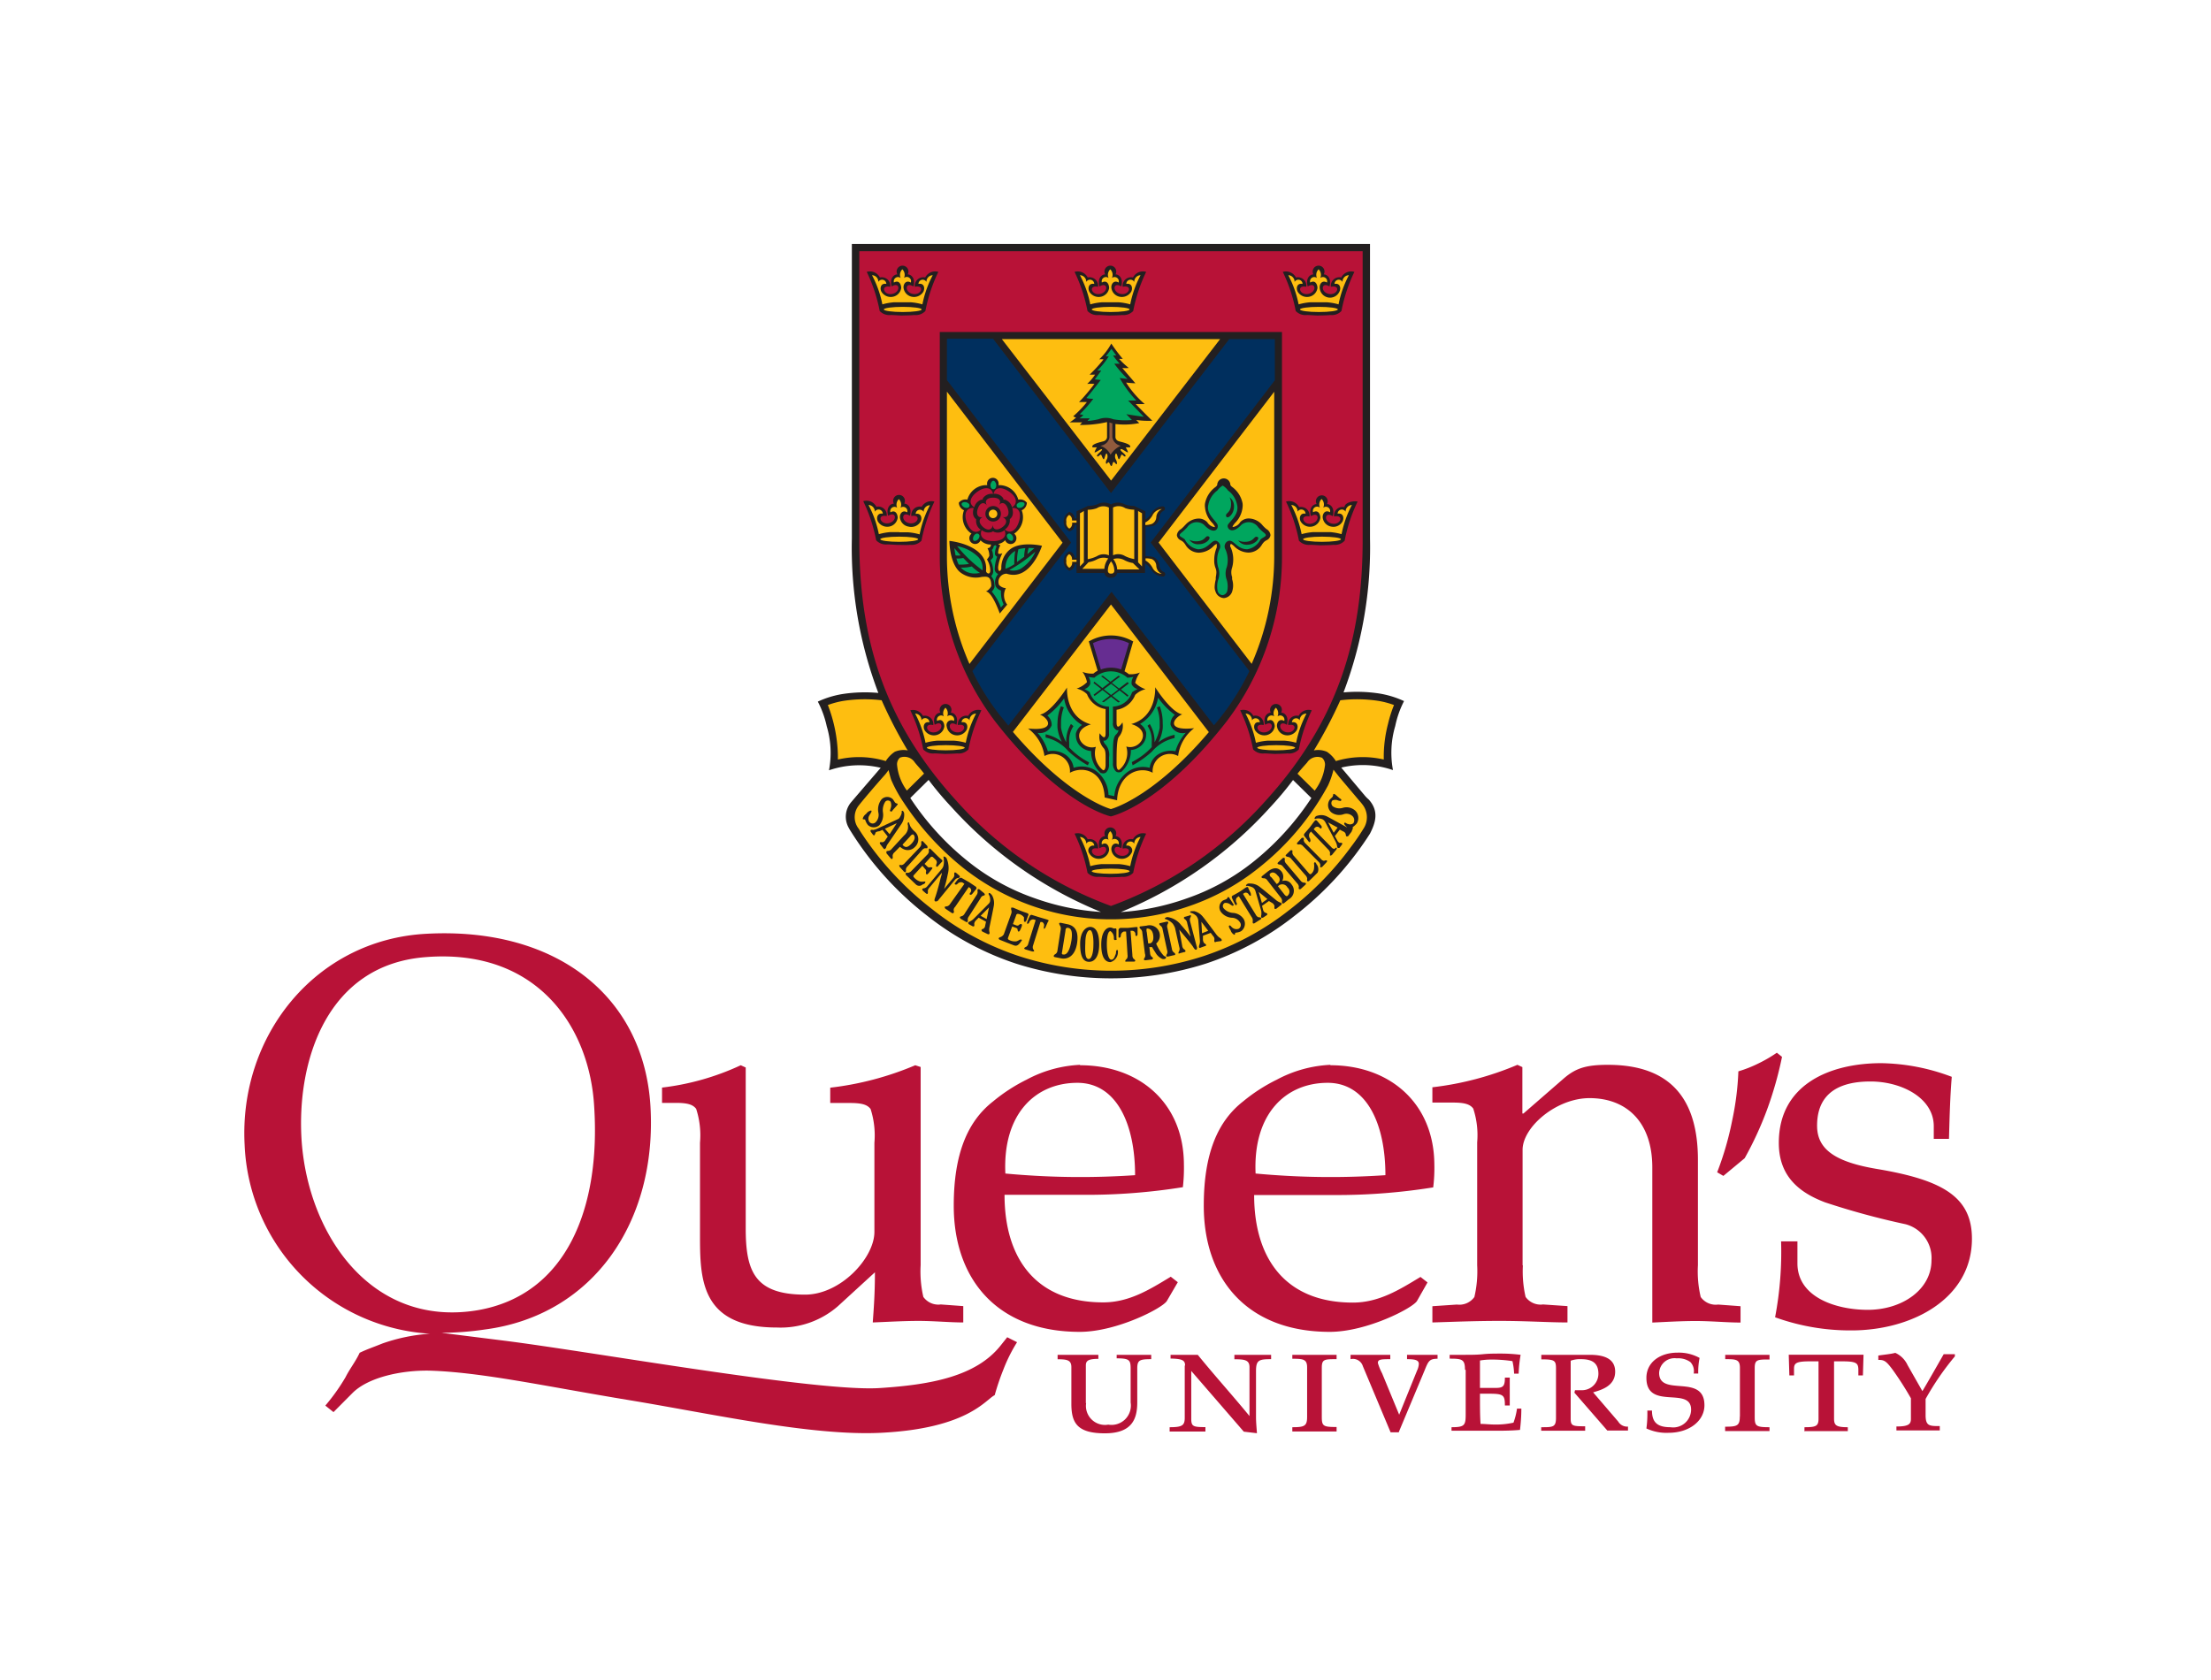 <svg xmlns="http://www.w3.org/2000/svg" viewBox="0 0 213.74 162.43">
  <defs>
    <style>
      .a,.d{fill:#231f20}.b{fill:#b81237}.c{fill:#002f5e}.d,.e,.g{fill-rule:evenodd}.e,.f{fill:#febe10}.g{fill:#915b3d}.h{fill:#00a65e}.i{fill:#662d91}.j{fill:none}
    </style>
  </defs>
  <title>
    qu-logo
  </title>
  <path class="a" d="M135.73 67.79a9.17 9.17 0 0 0-2.37-.73 14.42 14.42 0 0 0-3.48-.11 39.52 39.52 0 0 0 2.56-14.87V23.59H82.35v28.49A39.56 39.56 0 0 0 84.91 67a14.46 14.46 0 0 0-3.48.11 9.17 9.17 0 0 0-2.37.73 9.4 9.4 0 0 1 .86 2.38 9 9 0 0 1 .22 4.26 9 9 0 0 1 5-.24s-2.14 2.48-2.87 3.34a2.17 2.17 0 0 0-.2 2.5c.07.14.16.27.24.4a31.31 31.31 0 0 0 7.33 8.07 27.85 27.85 0 0 0 8.63 4.64 30.29 30.29 0 0 0 18.25 0 27.87 27.87 0 0 0 8.63-4.64 31.15 31.15 0 0 0 7-7.5l.28-.43c.56-1.09.89-2.18-.1-3.3A3.75 3.75 0 0 1 132 77l-2.34-2.78a9 9 0 0 1 5 .24 9.1 9.1 0 0 1 .22-4.26 9.4 9.4 0 0 1 .85-2.41zM93.57 83.28A26.35 26.35 0 0 1 88 77.16l1.77-1.75q1 1.34 2.25 2.67a39.57 39.57 0 0 0 14.41 10.1 23.42 23.42 0 0 1-6.38-1.32 21.52 21.52 0 0 1-6.48-3.58zm27.65 0a21.48 21.48 0 0 1-6.5 3.59 23.54 23.54 0 0 1-6.37 1.32 39.59 39.59 0 0 0 14.41-10.1q1.24-1.33 2.24-2.67l1.77 1.74a26.43 26.43 0 0 1-5.55 6.12z"/>
  <path class="b" d="M107.4 87.6a37.14 37.14 0 0 1-14.92-10.14c-7.08-7.76-9.41-15.79-9.41-25.27v-27.9h48.66v27.9c0 9.47-2.33 17.5-9.41 25.27A37.15 37.15 0 0 1 107.4 87.6z"/>
  <path class="a" d="M90.85 32.1v21.54a26.33 26.33 0 0 0 5.34 16.1c6.39 8.22 11.2 9.2 11.2 9.2s4.81-1 11.2-9.2a26.33 26.33 0 0 0 5.34-16.1V32.1H90.85z"/>
  <path class="c" d="M123.24 36.77l-12 15.69 9.54 12.43a23.32 23.32 0 0 1-2.61 4.24c-.28.36-.55.7-.82 1l-9.9-12.91-9.97 12.94c-.27-.33-.54-.67-.82-1A23.25 23.25 0 0 1 94 64.89l9.55-12.43-12.01-15.71v-4H96l11.4 14.93 11.43-14.89h4.41v4z"/>
  <path class="b" d="M57.44 107c.63 9.76-2.64 18.21-11.28 19.69-10.17 1.69-16.34-7.18-17-16.36-.52-7.71 2.42-17.1 12.07-17.79C51.91 91.72 57 99.27 57.44 107zm-33.79 3.74a19.09 19.09 0 0 0 17.92 18.22 17.26 17.26 0 0 0-4.59.94c-1.05.42-1.42.53-2.21.9-.42.9-.95 1.53-1.37 2.37a19.22 19.22 0 0 1-1.95 2.74l.79.63 1.84-1.85c1.53-1.53 4.75-2.21 7.44-2.16 5.06.15 11.28 1.53 19.29 2.85s17.66 3.49 24.35 3.16c8.43-.42 10.12-3.22 11-3.64a23.74 23.74 0 0 1 .84-2.48 15.19 15.19 0 0 1 1.32-2.64l-.95-.48-.63.79c-2.37 3-6.75 3.8-11.65 4.12-6 .42-28-3.54-36.53-4.6l-5.9-.74a29 29 0 0 0 4.22-.32c10.49-1.37 16.66-10.45 16-21.59-.64-10.65-9.13-17.36-21.68-16.67-10.75.58-18.13 9.92-17.55 20.43z"/>
  <path class="b" d="M89 122.33a10.87 10.87 0 0 0 .26 3.07 1.78 1.78 0 0 0 1.69.73l2.17.16v1.58c-1.32 0-2.85-.15-4.32-.15s-3.06.1-4.43.15c.11-1.48.21-2.9.21-4.85L81 126.3a8.43 8.43 0 0 1-5.9 2.06c-7.43 0-7.43-4.75-7.43-9v-8.87a8.26 8.26 0 0 0-.37-3.27c-.31-.42-.84-.58-1.95-.58H64v-1.48a24.87 24.87 0 0 0 7.61-2.16l.48.22v15.57c0 4.17.9 6.39 5.74 6.39 3.43 0 6.7-3.54 6.7-6.07v-8.61a8.34 8.34 0 0 0-.37-3.27c-.32-.42-.84-.58-2-.58h-1.9v-1.48a29.78 29.78 0 0 0 8.22-2.17l.52.17v19.16zM104.15 104.7c3.8 0 5.58 4 5.58 8.93a77.76 77.76 0 0 1-12.54-.16c-.27-5.76 2.9-8.77 6.96-8.77zm.26-1.74a12.06 12.06 0 0 0-5.16 1.43A16.5 16.5 0 0 0 96 106.5c-2.43 1.9-3.8 5-3.8 10.08 0 7.13 4.22 12.2 12.18 12.2 3.59 0 8.06-2.32 8.43-3l1.05-1.8-.68-.53c-2 1.21-4 2.48-6.53 2.48-6.49 0-9.54-4.22-9.54-10.4h7.7a58.64 58.64 0 0 0 9.54-.74 16.58 16.58 0 0 0 .1-2.22c-.03-5.91-4.29-9.57-10.04-9.57zM128.35 104.7c3.79 0 5.58 4 5.58 8.93a77.88 77.88 0 0 1-12.55-.16c-.26-5.76 2.9-8.77 6.97-8.77zm.26-1.74a12.11 12.11 0 0 0-5.17 1.43 16.55 16.55 0 0 0-3.27 2.11c-2.43 1.9-3.8 5-3.8 10.08 0 7.13 4.22 12.2 12.18 12.2 3.59 0 8.07-2.32 8.44-3L138 124l-.68-.53c-2 1.21-4 2.48-6.54 2.48-6.48 0-9.54-4.22-9.54-10.4H129a58.62 58.62 0 0 0 9.55-.74 15.22 15.22 0 0 0 .11-2.22c-.04-5.93-4.31-9.59-10.05-9.59z"/>
  <path class="b" d="M147.22 122.33a11 11 0 0 0 .26 3.07 1.78 1.78 0 0 0 1.69.73l2.36.16v1.58c-1.84 0-3.95-.15-6.53-.15s-4.7.1-6.53.15v-1.57l2.37-.16a1.79 1.79 0 0 0 1.69-.73 10.93 10.93 0 0 0 .27-3.07v-11.88a8.2 8.2 0 0 0-.38-3.27c-.31-.42-.84-.58-1.95-.58h-2v-1.48a29.71 29.71 0 0 0 8.22-2.17l.48.22v4.49h.1l3.9-3.39c1.16-1 2.16-1.32 4.27-1.32 6.17 0 8.7 3.43 8.7 9.19v10.19a10.68 10.68 0 0 0 .27 3.07 1.78 1.78 0 0 0 1.69.73l2.16.16v1.58c-1.32 0-2.85-.15-4.32-.15s-3 .1-4.21.15v-15c0-4.38-2.48-6.7-6.07-6.7-3.21 0-6.47 2.8-6.47 5v11.19zM170.81 107.33a33.44 33.44 0 0 1-2.15 4.66l-2.06 1.71-.6-.35a29.65 29.65 0 0 0 1.45-5 27.46 27.46 0 0 0 .6-4.76 12 12 0 0 0 1.91-.75 13.6 13.6 0 0 0 1.81-1.05l.5.4a35.57 35.57 0 0 1-1.46 5.14zM173.76 120v2.16c0 3.28 3.74 4.49 6.8 4.49 3.32 0 6.16-1.95 6.16-4.8a3.37 3.37 0 0 0-2.52-3.48 73.69 73.69 0 0 1-7.76-2.11c-2.52-.95-4.48-2.53-4.48-5.75 0-5.7 5-7.71 9.91-7.71a20 20 0 0 1 6.81 1.32c-.16 1.9-.21 3.85-.27 6h-1.47v-1.22c0-2.74-3.11-4.33-6.12-4.33-4.48 0-5.16 2.48-5.16 4.28 0 2.27 1.73 3.49 5.74 4.17 6.28 1.05 9.23 2.64 9.23 6.75 0 5.81-5.8 8.87-11.65 8.87a21.38 21.38 0 0 1-7.38-1.27 33.78 33.78 0 0 0 .58-7.34h1.59zM105 135.65a1.84 1.84 0 0 0 2.14 2.1 1.87 1.87 0 0 0 2.16-2.14v-3.27c0-.83-.11-1-1.35-1V131h3.34v.42c-1.14 0-1.35.1-1.35.91v3.26c0 1.56-.46 3-3.13 3s-3.24-1-3.24-2.86v-3.54c0-.68-.41-.76-1.33-.76V131h3.94v.39c-1 0-1.21.2-1.21.64v3.66zM114.56 132c0-.49-.33-.62-1.4-.64V131h2.63c1.62 2 3.38 3.94 5 5.92v-4.72c0-.7-.46-.77-1.46-.77V131h3.55v.42c-1.2 0-1.46.1-1.46 1.17v4.39c0 .6.06 1.11.09 1.6l-1.27-.15-5.08-5.87v4.6c0 .76.16.83 1.37.83v.43h-3.46V138c1.22 0 1.46-.17 1.46-.92v-5zM126.36 132.22c0-.8-.38-.84-1.43-.84V131H129.21v.42c-1.18 0-1.43 0-1.43.84v4.72c0 .91.12 1 1.43 1v.43H124.93V138c1.17 0 1.43-.11 1.43-1v-4.72zM135.23 138.45l2.49-5.95c.36-.89.46-1.12 1.25-1.12V131h-2.95v.42c.77 0 1.14.09 1.14.46a1.7 1.7 0 0 1-.17.64l-1.73 4.27-1.65-4a5.32 5.32 0 0 1-.41-1c0-.35.29-.37 1.2-.37V131h-3.84v.42a1 1 0 0 1 1.19.68l2.68 6.39h.8zM141.62 132.43c0-1-.29-1.06-1.48-1.06V131h1.49c.55 0 1.16 0 1.73-.06s1.16-.06 1.73-.06a14.84 14.84 0 0 1 1.91.12 13.46 13.46 0 0 0-.19 1.82h-.44a6.32 6.32 0 0 0-.16-1.21 13 13 0 0 0-2.14-.15 6.26 6.26 0 0 0-1 .09v2.65h1.52c.73 0 .89-.17.89-1h.47v2.7h-.47c0-1-.13-1.14-1.51-1.14h-.9c0 1.21 0 2.21.06 2.92.43 0 .86.06 1.4.06a7.65 7.65 0 0 0 1.78-.18 6.49 6.49 0 0 0 .34-1.36h.42c0 .77-.06 1.47-.13 2.06-.63.06-1.41.08-2.16.08h-4.46V138c1.27 0 1.37-.18 1.37-1.26v-4.27zM149 138c1.14 0 1.42 0 1.42-.92v-4.75c0-.79-.13-.89-1.42-.89V131h4.68c1.41 0 2.46.38 2.46 1.63 0 1.41-1.37 1.77-2.13 2l2.43 2.83a1 1 0 0 0 .94.48v.38h-2l-3.18-3.66.06-.24h.58a1.59 1.59 0 0 0 1.68-1.58c0-1-.54-1.42-1.68-1.42a2.61 2.61 0 0 0-1 .15v5.6c0 .71.19.74 1.4.74v.43h-4.25V138zM163.73 132.82a1.27 1.27 0 0 0-.32-1.12 2 2 0 0 0-1.32-.36 1.49 1.49 0 0 0-1.7 1.41c0 2.38 4.38 0 4.38 3.13 0 1.48-1.43 2.66-3.47 2.66a4.57 4.57 0 0 1-2.14-.42 10.5 10.5 0 0 0 .09-1.73h.45c0 1.14.52 1.61 1.78 1.61a1.73 1.73 0 0 0 2-1.7c0-2.31-4.32.12-4.32-3.07 0-1.53 1.34-2.44 3-2.44a4.14 4.14 0 0 1 2.14.51 6.79 6.79 0 0 0-.13 1.51h-.44zM168.19 136.95c0 .91-.25 1-1.42 1v.42h4.29V138c-1.3 0-1.43-.11-1.43-1v-4.72c0-.82.26-.83 1.43-.83V131H166.78v.42c1 0 1.42 0 1.42.83v4.72zM174.47 138.38h4.16V138c-1.11 0-1.33-.17-1.33-.83v-5.54h.79c1.38 0 1.53.18 1.56.75v.61h.44l.06-2h-7.23l.06 2h.45v-.61c0-.57.18-.75 1.55-.75h.82v5.54c0 .73-.25.83-1.36.83v.43zM183.33 138.31H187.52v-.42c-1 0-1.37 0-1.37-1.06v-1.56a26.38 26.38 0 0 1 2.83-4.12v-.21h-1.08c-.57 1-1.71 3-2.06 3.57l-1.43-2.51a2.41 2.41 0 0 0-1.19-1.19c-.44.12-1.14.18-1.64.26v.42c.57 0 .75.09 1.42 1a31.08 31.08 0 0 1 1.73 2.71v2c0 .5-.22.73-1.4.73v.42z"/>
  <path class="d" d="M112.48 55.3a.71.71 0 0 1-.4-.62 1 1 0 0 0-.56-.81 2.75 2.75 0 0 0-.78-.09v-2.86a2.77 2.77 0 0 0 .79-.09 1 1 0 0 0 .56-.82.72.72 0 0 1 .4-.63.22.22 0 0 0-.11-.42 1.32 1.32 0 0 0-1.11.75l-.06.09a1.94 1.94 0 0 1-.48.43v-.79l-1.1-.52a2.66 2.66 0 0 1-.88-.15 1.41 1.41 0 0 0-1.35 0 1.41 1.41 0 0 0-1.35 0 2.65 2.65 0 0 1-.88.15l-1.1.52v.69h-.18a.67.67 0 0 0-.52-.63 1.08 1.08 0 0 0 0 1.88.67.67 0 0 0 .52-.63h.18v3.19h-.18a.67.67 0 0 0-.52-.63 1.08 1.08 0 0 0 0 1.88.67.67 0 0 0 .52-.63h.18v.84h2.69a.56.56 0 0 0 .63.46.56.56 0 0 0 .61-.46h2.69v-.93a1.93 1.93 0 0 1 .47.42l.1.11a1.31 1.31 0 0 0 1.1.74.228.228 0 0 0 .12-.44z"/>
  <path class="a" d="M88.38 30.46a1.29 1.29 0 0 0 1.08-.39 15.18 15.18 0 0 1 1.25-3.78 1.08 1.08 0 0 0-1.27.54.82.82 0 0 0-1 .9c1-.21.65.85-.19.69s-.76-1.22.05-.72c.23-.81-.23-1.17-.55-1.17a.57.57 0 1 0-1 0c-.32 0-.78.36-.55 1.17.82-.5.89.55.05.72s-1.16-.9-.19-.69a.82.82 0 0 0-1-.9 1.08 1.08 0 0 0-1.27-.54 15.13 15.13 0 0 1 1.25 3.78 1.29 1.29 0 0 0 1.08.39c.33 0 1 .06 1.1.05s.83-.01 1.16-.05zM92.54 72.85a1.29 1.29 0 0 0 1.08-.39 15.17 15.17 0 0 1 1.25-3.78 1.08 1.08 0 0 0-1.27.54.82.82 0 0 0-1 .89c1-.21.65.85-.19.69s-.76-1.22.05-.72c.23-.81-.23-1.18-.55-1.17a.57.57 0 1 0-1 0c-.32 0-.78.36-.55 1.17.82-.51.89.55.05.72s-1.16-.91-.19-.69a.82.82 0 0 0-1-.89 1.08 1.08 0 0 0-1.22-.54 15.13 15.13 0 0 1 1.25 3.78 1.29 1.29 0 0 0 1.08.39c.33 0 1 .06 1.1.05s.78-.02 1.11-.05zM108.47 84.78a1.29 1.29 0 0 0 1.08-.39 15.22 15.22 0 0 1 1.25-3.78 1.08 1.08 0 0 0-1.27.54.82.82 0 0 0-1 .9c1-.21.65.85-.19.69s-.76-1.22.05-.72c.23-.81-.23-1.17-.55-1.17a.57.57 0 1 0-1 0c-.32 0-.78.36-.55 1.17.82-.5.89.55.05.72s-1.16-.9-.19-.69a.82.82 0 0 0-1-.9 1.08 1.08 0 0 0-1.27-.54 15.2 15.2 0 0 1 1.25 3.78 1.29 1.29 0 0 0 1.08.39c.32 0 1 .06 1.1.05s.84-.01 1.16-.05zM124.48 72.85a1.29 1.29 0 0 0 1.08-.39 15.27 15.27 0 0 1 1.25-3.78 1.08 1.08 0 0 0-1.27.54.81.81 0 0 0-1 .89c1-.21.64.85-.19.69s-.76-1.22.05-.72c.23-.81-.22-1.18-.55-1.17a.57.57 0 1 0-1 0c-.32 0-.78.36-.55 1.17.82-.51.89.55.05.72s-1.16-.91-.19-.69a.81.81 0 0 0-1-.89 1.08 1.08 0 0 0-1.27-.54 15.27 15.27 0 0 1 1.25 3.78 1.29 1.29 0 0 0 1.08.39c.32 0 1 .06 1.1.05s.83-.02 1.16-.05zM88 52.68a1.29 1.29 0 0 0 1.08-.4 15.23 15.23 0 0 1 1.25-3.78 1.08 1.08 0 0 0-1.23.5.82.82 0 0 0-1 .9c1-.21.65.85-.19.69s-.76-1.22.05-.72c.23-.81-.23-1.18-.55-1.17a.57.57 0 1 0-1 0c-.32 0-.78.36-.55 1.17.82-.5.89.55.05.72s-1.16-.9-.19-.69a.82.82 0 0 0-1-.9 1.08 1.08 0 0 0-1.27-.54 15.21 15.21 0 0 1 1.25 3.78 1.29 1.29 0 0 0 1.08.4c.32 0 1 .06 1.1.05s.83.03 1.12-.01zM128.91 52.68a1.29 1.29 0 0 0 1.08-.4 15.2 15.2 0 0 1 1.25-3.78c-.39-.1-1.25.08-1.27.54a.82.82 0 0 0-1 .9c1-.21.65.85-.19.69s-.76-1.22.05-.72c.24-.81-.23-1.18-.55-1.17a.57.57 0 1 0-1 0c-.32 0-.78.36-.55 1.17.82-.5.89.55.05.72s-1.16-.9-.19-.69a.82.82 0 0 0-1-.9 1.08 1.08 0 0 0-1.27-.54 15.18 15.18 0 0 1 1.25 3.78 1.29 1.29 0 0 0 1.08.4c.33 0 1 .06 1.1.05s.83-.01 1.16-.05zM128.6 30.46a1.29 1.29 0 0 0 1.08-.39 15.18 15.18 0 0 1 1.25-3.78 1.08 1.08 0 0 0-1.27.54.82.82 0 0 0-1 .9c1-.21.65.85-.19.69s-.76-1.22.05-.72c.23-.81-.23-1.17-.55-1.17a.57.57 0 1 0-1 0c-.32 0-.78.36-.55 1.17.82-.5.89.55.05.72s-1.16-.9-.19-.69a.82.82 0 0 0-1-.9 1.09 1.09 0 0 0-1.27-.54 15.08 15.08 0 0 1 1.25 3.78 1.29 1.29 0 0 0 1.08.39c.32 0 1 .06 1.1.05s.84-.01 1.16-.05zM108.47 30.46a1.29 1.29 0 0 0 1.08-.39 15.23 15.23 0 0 1 1.25-3.78 1.08 1.08 0 0 0-1.27.54.82.82 0 0 0-1 .9c1-.21.65.85-.19.69s-.76-1.22.05-.72c.23-.81-.23-1.17-.55-1.17a.57.57 0 1 0-1 0c-.32 0-.78.36-.55 1.17.82-.5.89.55.05.72s-1.16-.9-.19-.69a.82.82 0 0 0-1-.9 1.08 1.08 0 0 0-1.27-.54 15.21 15.21 0 0 1 1.25 3.78 1.29 1.29 0 0 0 1.08.39c.32 0 1 .06 1.1.05s.84-.01 1.16-.05z"/>
  <path class="e" d="M104.07 50.33h-.44a.53.53 0 0 0-.27-.54.61.61 0 0 0-.27.66.62.62 0 0 0 .28.66.54.54 0 0 0 .27-.57h.43v-.21zM104.07 54.12h-.44a.53.53 0 0 0-.27-.54.61.61 0 0 0-.27.66.62.62 0 0 0 .28.66.54.54 0 0 0 .27-.57h.43v-.2z"/>
  <path class="f" d="M111.35 50.66a.76.76 0 0 0 .43-.66.92.92 0 0 1 .54-.78 1.09 1.09 0 0 0-.93.65l-.06.09a1.69 1.69 0 0 1-.61.56v.25a2.07 2.07 0 0 0 .63-.11zM111.33 54.76l.06.09a1.08 1.08 0 0 0 .92.64.91.91 0 0 1-.53-.78.75.75 0 0 0-.42-.65 2.05 2.05 0 0 0-.62-.07v.21a1.68 1.68 0 0 1 .59.56z"/>
  <path class="e" d="M107.6 49.07a1.17 1.17 0 0 1 1.17.06 2.57 2.57 0 0 0 .88.15v4.78a3.38 3.38 0 0 1-.89-.29 1.24 1.24 0 0 0-1.16-.08v-4.62zM105.15 49.29a2.57 2.57 0 0 0 .88-.15 1.18 1.18 0 0 1 1.17-.06v4.62a1.24 1.24 0 0 0-1.16.08 3.4 3.4 0 0 1-.89.29v-4.78zM110.02 49.41l.38.22v5.14l-.38-.4v-4.96zM110.16 55.06H108a1.83 1.83 0 0 0-.38-1 1.37 1.37 0 0 1 1.11.12 2.69 2.69 0 0 0 .79.26zM107.14 54a1.83 1.83 0 0 0-.38 1h-2.13l.6-.64a2.67 2.67 0 0 0 .79-.26 1.37 1.37 0 0 1 1.12-.1zM104.4 49.63l.38-.22v4.96l-.38.4v-5.14zM107.4 55.46a.26.26 0 0 1-.3-.25.69.69 0 0 1 0-.11 1.46 1.46 0 0 1 .31-.82 1.47 1.47 0 0 1 .31.82.87.87 0 0 1 0 .11.26.26 0 0 1-.3.25"/>
  <path class="f" d="M115 87.6a22.21 22.21 0 0 0 6.73-3.72 25.78 25.78 0 0 0 6.65-7.93 7.83 7.83 0 0 0 .53-1.53l.56.71 1.9 2.25s.17.18.35.42a2 2 0 0 1 .08 2.34 20.55 20.55 0 0 1-1.17 1.71 30.14 30.14 0 0 1-5.93 6.09 27.15 27.15 0 0 1-8.39 4.52 28.89 28.89 0 0 1-17.77 0 27.16 27.16 0 0 1-8.39-4.52 30.31 30.31 0 0 1-7-7.58c-.07-.1-.06-.12-.13-.22a1.81 1.81 0 0 1 0-2.26c.59-.75 2-2.38 2.56-3 .14-.17.32-.42.32-.42s.18.77.28 1a13.12 13.12 0 0 0 1.17 2.12 27.09 27.09 0 0 0 5.72 6.3A23 23 0 0 0 115 87.6z"/>
  <path class="f" d="M126.36 73.73a1.19 1.19 0 0 1 1.44-.46.87.87 0 0 1 .29.7 4.93 4.93 0 0 1-1 2.48l-1.66-1.64c.42-.52.57-.67.93-1.08zM129.57 67.71a13.61 13.61 0 0 1 3.68.06 8.2 8.2 0 0 1 1.51.4 12.28 12.28 0 0 0-.58 1.83 12.61 12.61 0 0 0-.41 3v.44a8.94 8.94 0 0 0-4.63.15 2.94 2.94 0 0 0-.87-.9 2.16 2.16 0 0 0-1.26-.13l.12-.19a44.62 44.62 0 0 0 2.44-4.66zM88.44 73.73a1.19 1.19 0 0 0-1.44-.47.85.85 0 0 0-.28.7 4.93 4.93 0 0 0 .95 2.48l1.66-1.64c-.38-.51-.56-.66-.89-1.07zM85.23 67.71a13.62 13.62 0 0 0-3.69.06 8.16 8.16 0 0 0-1.51.4A14.34 14.34 0 0 1 81 73v.44a8.94 8.94 0 0 1 4.63.15 3 3 0 0 1 .87-.9 2.16 2.16 0 0 1 1.26-.13l-.13-.19a44.6 44.6 0 0 1-2.4-4.66zM117.95 32.79h-21.1l10.56 13.68 10.54-13.68zM91.54 37.87v15.84a26 26 0 0 0 2.18 10.49l9-11.73zM97.92 70.77c5.46 6.4 9.47 7.46 9.47 7.46s4-1 9.47-7.44l-9.46-12.34zM112 52.46l9 11.73a26 26 0 0 0 2.18-10.49V37.88z"/>
  <ellipse class="f" cx="87.27" cy="29.92" rx="1.83" ry=".25"/>
  <path class="e" d="M87.27 29.23h-.86a5.6 5.6 0 0 0-1.11.2 10.26 10.26 0 0 0-1-2.82.63.63 0 0 1 .61.65.41.41 0 0 1 .77.19c-.54-.1-.64.42-.48.74a1.05 1.05 0 0 0 1.08.51 1 1 0 0 0 .84-.85c0-.36-.22-.81-.7-.53a.41.41 0 0 1 .65-.44.74.74 0 0 1 .16-.84.74.74 0 0 1 .16.84.41.41 0 0 1 .66.44c-.48-.28-.75.18-.7.53a1 1 0 0 0 .84.85 1.05 1.05 0 0 0 1.08-.51c.16-.32.07-.84-.48-.74a.41.41 0 0 1 .77-.19.63.63 0 0 1 .61-.65 10.26 10.26 0 0 0-1 2.82 5.58 5.58 0 0 0-1.11-.2h-.86z"/>
  <ellipse class="f" cx="91.43" cy="72.3" rx="1.83" ry=".25"/>
  <path class="e" d="M91.43 71.62h-.85a5.53 5.53 0 0 0-1.11.2 10.25 10.25 0 0 0-1-2.82.63.63 0 0 1 .61.65.41.41 0 0 1 .77.19c-.54-.1-.64.42-.48.74a1.05 1.05 0 0 0 1.08.51 1 1 0 0 0 .84-.85c0-.36-.22-.81-.7-.53a.41.41 0 0 1 .65-.44.75.75 0 0 1 .16-.84.75.75 0 0 1 .16.84.41.41 0 0 1 .66.44.47.47 0 0 0-.7.53 1 1 0 0 0 .84.85 1.05 1.05 0 0 0 1.08-.51c.16-.32.07-.84-.48-.74a.41.41 0 0 1 .77-.19.63.63 0 0 1 .63-.65 10.24 10.24 0 0 0-1 2.82 5.51 5.51 0 0 0-1.11-.2h-.86z"/>
  <ellipse class="f" cx="107.37" cy="84.24" rx="1.83" ry=".25"/>
  <path class="e" d="M107.37 83.55h-.86a5.66 5.66 0 0 0-1.11.2 10.27 10.27 0 0 0-1-2.82.63.63 0 0 1 .61.65.41.41 0 0 1 .77.19.47.47 0 0 0-.48.74 1.05 1.05 0 0 0 1.08.52 1 1 0 0 0 .84-.85c0-.36-.22-.82-.7-.53a.41.41 0 0 1 .65-.44.74.74 0 0 1 .16-.84.74.74 0 0 1 .16.84.41.41 0 0 1 .65.44c-.48-.28-.75.18-.7.53a1 1 0 0 0 .84.85 1.05 1.05 0 0 0 1.08-.52.47.47 0 0 0-.48-.74.41.41 0 0 1 .77-.19.63.63 0 0 1 .61-.65 10.27 10.27 0 0 0-1 2.82 5.66 5.66 0 0 0-1.11-.2h-.86z"/>
  <ellipse class="f" cx="123.37" cy="72.3" rx="1.83" ry=".25"/>
  <path class="e" d="M123.37 71.62h-.85a5.51 5.51 0 0 0-1.11.2 10.24 10.24 0 0 0-1-2.82.63.63 0 0 1 .62.65.41.41 0 0 1 .76.19c-.55-.1-.64.42-.48.74a1.06 1.06 0 0 0 1.08.51 1 1 0 0 0 .84-.85c0-.36-.23-.81-.7-.53a.41.41 0 0 1 .65-.44.75.75 0 0 1 .16-.84.75.75 0 0 1 .16.84.41.41 0 0 1 .65.44c-.48-.28-.75.18-.7.53a1 1 0 0 0 .84.85 1.06 1.06 0 0 0 1.08-.51c.16-.32.07-.84-.48-.74a.41.41 0 0 1 .76-.19.63.63 0 0 1 .65-.65 10.24 10.24 0 0 0-1 2.82 5.52 5.52 0 0 0-1.11-.2h-.86z"/>
  <ellipse class="f" cx="86.93" cy="52.14" rx="1.83" ry=".25"/>
  <path class="e" d="M86.93 51.45h-.86a5.65 5.65 0 0 0-1.11.2 10.24 10.24 0 0 0-1-2.82.63.63 0 0 1 .61.65.41.41 0 0 1 .77.19c-.54-.1-.64.42-.48.74a1.05 1.05 0 0 0 1.08.51 1 1 0 0 0 .84-.85c0-.36-.22-.81-.7-.53a.41.41 0 0 1 .65-.44.75.75 0 0 1 .16-.84.74.74 0 0 1 .16.84.41.41 0 0 1 .65.44c-.48-.28-.75.18-.7.53a1 1 0 0 0 .84.85 1.05 1.05 0 0 0 1.16-.49c.16-.32.07-.84-.48-.74a.41.41 0 0 1 .77-.19.63.63 0 0 1 .61-.65 10.24 10.24 0 0 0-1 2.82 5.65 5.65 0 0 0-1.11-.2h-.85z"/>
  <ellipse class="f" cx="127.8" cy="52.14" rx="1.83" ry=".25"/>
  <path class="e" d="M127.8 51.45h-.86a5.64 5.64 0 0 0-1.11.2 10.32 10.32 0 0 0-1-2.82.63.63 0 0 1 .61.65.41.41 0 0 1 .77.19c-.54-.1-.64.42-.48.74a1.05 1.05 0 0 0 1.08.51 1 1 0 0 0 .83-.85c0-.36-.22-.81-.7-.54a.41.41 0 0 1 .66-.44.75.75 0 0 1 .16-.84.74.74 0 0 1 .16.84.41.41 0 0 1 .65.44c-.48-.28-.75.18-.7.54a1 1 0 0 0 .84.85 1 1 0 0 0 1.08-.51c.16-.32.07-.84-.48-.74a.41.41 0 0 1 .77-.19.63.63 0 0 1 .61-.65 10.17 10.17 0 0 0-1 2.82 5.66 5.66 0 0 0-1.11-.2h-.86z"/>
  <ellipse class="f" cx="127.5" cy="29.92" rx="1.83" ry=".25"/>
  <path class="e" d="M127.5 29.23h-.85a5.56 5.56 0 0 0-1.11.2 10.33 10.33 0 0 0-1-2.82.63.63 0 0 1 .61.65.41.41 0 0 1 .77.19c-.55-.1-.64.42-.48.74a1.05 1.05 0 0 0 1.08.51 1 1 0 0 0 .84-.85c0-.36-.22-.81-.7-.53a.41.41 0 0 1 .65-.44.75.75 0 0 1 .16-.84.74.74 0 0 1 .16.84.41.41 0 0 1 .65.44c-.48-.28-.75.18-.7.53a1 1 0 0 0 1.91.34c.16-.32.07-.84-.48-.74a.41.41 0 0 1 .77-.19.63.63 0 0 1 .62-.65 10.18 10.18 0 0 0-1 2.82 5.59 5.59 0 0 0-1.11-.2h-.86z"/>
  <ellipse class="f" cx="107.37" cy="29.92" rx="1.83" ry=".25"/>
  <path class="e" d="M107.37 29.23h-.86a5.58 5.58 0 0 0-1.11.2 10.26 10.26 0 0 0-1-2.82.63.63 0 0 1 .61.65.41.41 0 0 1 .77.19c-.54-.1-.64.42-.48.74a1.05 1.05 0 0 0 1.08.51 1 1 0 0 0 .84-.85c0-.36-.22-.81-.7-.53a.41.41 0 0 1 .65-.44.74.74 0 0 1 .16-.84.74.74 0 0 1 .16.84.41.41 0 0 1 .65.44c-.48-.28-.75.18-.7.53a1 1 0 0 0 .84.85 1.05 1.05 0 0 0 1.08-.51c.16-.32.07-.84-.48-.74a.41.41 0 0 1 .77-.19.63.63 0 0 1 .61-.65 10.25 10.25 0 0 0-1 2.82 5.58 5.58 0 0 0-1.11-.2h-.86z"/>
  <path class="d" d="M111.41 40.68c-.06 0-1.62-1.61-1.62-1.61h.87a9.28 9.28 0 0 1-1.8-2.08s.49.06.9.07l-1.27-1.48a3.56 3.56 0 0 0 .63 0 8.11 8.11 0 0 1-.94-.88h.36a16.12 16.12 0 0 1-1.11-1.48 6.25 6.25 0 0 1-1.17 1.53 1.31 1.31 0 0 1 .42 0 14.83 14.83 0 0 1-1.35 1.48h.53a5.08 5.08 0 0 1-.76.89 5 5 0 0 1 .7 0 20 20 0 0 1-1.49 1.76 7 7 0 0 1 .76 0 10.57 10.57 0 0 1-1.32 1.37.75.75 0 0 0 .28.12 5.37 5.37 0 0 1-.62.47h1.2l-.22.25a11 11 0 0 0 2.63-.28v1.48a.45.45 0 0 1-.32.37c-.12.05-1.3.26-1.08.59a2.75 2.75 0 0 0 .42 0 2.61 2.61 0 0 0-.23.47c.06.12.65-.39.72-.27s-.58.52-.47.66.33-.28.41-.11.18.49.26.38.16-.65.28-.5a.6.6 0 0 1-.05.6c-.09.19-.07.52.11.28s.22.27.36.3.1-.63.36-.3.2-.1.11-.28a.6.6 0 0 1-.05-.6c.12-.15.2.39.28.5s.18-.2.26-.38.3.26.41.11-.57-.51-.47-.66.66.39.72.27a2.68 2.68 0 0 0-.23-.47 2.76 2.76 0 0 0 .42 0c.21-.33-1-.54-1.09-.59a.45.45 0 0 1-.32-.37V41a7.37 7.37 0 0 0 2.3-.09l-.29-.3a8.26 8.26 0 0 0 1.57.07z"/>
  <path class="g" d="M107.53 42.26v-1.35h-.11a.46.46 0 0 0-.17-.06v1.47a1 1 0 0 1-.89.78 1.69 1.69 0 0 1 1 .87 2.18 2.18 0 0 1 1-.87 1 1 0 0 1-.83-.84z"/>
  <path class="h" d="M107.44 33.73l.47.64h-.31a5.52 5.52 0 0 0 .66.8h-.54a12.42 12.42 0 0 0 1.28 1.47l-.76-.09a11.09 11.09 0 0 0 1.61 2.18h-.79l1.51 1.56c-.2 0-1.69-.24-1.69-.24l.54.56a6.53 6.53 0 0 1-1.79-.07 2 2 0 0 0-1.44 0 8.64 8.64 0 0 1-1.07.17l.23-.26h-1a1.85 1.85 0 0 0 .38-.32l-.35-.08a11.53 11.53 0 0 0 1.31-1.49s-.47 0-.67-.08c.38-.41 1.39-1.74 1.39-1.74l-.57-.06c.11-.14.62-.85.62-.85h-.38a7.62 7.62 0 0 0 1.11-1.38 1 1 0 0 1-.29 0c.18-.22.41-.52.54-.72z"/>
  <path class="a" d="M100.73 52.77s-1.1 3.47-3.42 2.7a.79.79 0 0 0-.73 1.09 1 1 0 0 0 .66.31 1.45 1.45 0 0 0 .13 1.59l-.72.86c-.11-.29-.74-2.06-1.34-2.13a1.12 1.12 0 0 0 .52-.52c0-1.05-.48-.91-.91-.89a2.47 2.47 0 0 1-2.14-.48c-1-.89-1-3-1-3s3.81.36 3.54 2.91c0 .2.43.48.41-.12a2.19 2.19 0 0 0-.32-1 1.43 1.43 0 0 0 .23-.34 1.54 1.54 0 0 0-.18-.75.31.31 0 0 0 .33-.35 1.33 1.33 0 0 1-1-.41.56.56 0 1 1-.87-.64 1.9 1.9 0 0 1-.73-2.26.83.83 0 0 1-.5-.73.83.83 0 0 1 .83-.3 1.9 1.9 0 0 1 1.92-1.4.56.56 0 1 1 1.08 0 1.9 1.9 0 0 1 1.92 1.4.83.83 0 0 1 .83.3.83.83 0 0 1-.5.73 1.9 1.9 0 0 1-.73 2.26.56.56 0 1 1-.87.63 1.11 1.11 0 0 1-.65.36.25.25 0 0 0 .19.13 1.54 1.54 0 0 0-.22.77c.06.15.41 0 .41 0a4.06 4.06 0 0 0-.41 1.35c0 .6.3.33.31.13a2.25 2.25 0 0 1 .91-1.9c1.05-.75 3.02-.3 3.02-.3zM96 50.1a.41.41 0 1 0-.41-.41.41.41 0 0 0 .41.41z"/>
  <path class="h" d="M93.59 49.09a.52.52 0 0 1-.53-.15c-.17-.17-.12-.35.12-.38a.52.52 0 0 1 .51.19.25.25 0 0 1-.1.34zM94.69 51.8a.52.52 0 0 1-.3.46c-.21.11-.37 0-.32-.24a.52.52 0 0 1 .34-.43.25.25 0 0 1 .28.21zM97.61 51.59a.51.51 0 0 1 .34.43c0 .24-.11.35-.32.23a.52.52 0 0 1-.3-.45.25.25 0 0 1 .28-.21zM98.31 48.75a.52.52 0 0 1 .51-.19c.24 0 .3.21.12.38a.52.52 0 0 1-.53.15.25.25 0 0 1-.1-.34zM95.83 47.2a.52.52 0 0 1 0-.55c.11-.22.29-.22.4 0a.52.52 0 0 1 0 .55.25.25 0 0 1-.4 0zM96.24 52.71l.1.13a1.58 1.58 0 0 0-.15.59.47.47 0 0 0 0 .19.4.4 0 0 0 .21.21 3.77 3.77 0 0 0-.23 1v.07a.52.52 0 0 0 .33.6 1.23 1.23 0 0 0-.31.81 1.17 1.17 0 0 0 .06.37.85.85 0 0 0 .52.42 1.38 1.38 0 0 0 0 .34 2.46 2.46 0 0 0 .25 1l-.26.31a4.85 4.85 0 0 0-.89-1.55 1 1 0 0 0 .26-.39.93.93 0 0 0 0-.31 1.12 1.12 0 0 0-.2-.64l-.11-.16a.63.63 0 0 0 .19-.51v-.08a2.24 2.24 0 0 0-.26-.93 1.29 1.29 0 0 0 .25-.29.45.45 0 0 0 0-.19 1.47 1.47 0 0 0-.12-.52.68.68 0 0 0 .19-.39zM93.12 53.95l.56.58a5.31 5.31 0 0 1-1 .06 3.14 3.14 0 0 1-.22-.59 2.47 2.47 0 0 0 .66-.05zM92.53 52.81a3.88 3.88 0 0 1 2.09 1.1 1.58 1.58 0 0 1 .37 1v.24a12.81 12.81 0 0 1-2.46-2.34zM93.94 54.77a5.73 5.73 0 0 0 .81.64h-.13A1.84 1.84 0 0 1 93 55l-.12-.12a3.5 3.5 0 0 0 1.06-.11zM92.26 53l.61.71a3.76 3.76 0 0 1-.49 0 6.5 6.5 0 0 1-.12-.71zM99.12 53a3.52 3.52 0 0 0-.11.74.76.76 0 0 0 0 .09l-.69.51a2.11 2.11 0 0 1 0-.23 4.78 4.78 0 0 1 .13-1 3.12 3.12 0 0 1 .67-.11zM100 53l-.68.58a4.24 4.24 0 0 1 .12-.6zM100.09 53.34A3.67 3.67 0 0 1 98.66 55a1.5 1.5 0 0 1-1.09.12 13.71 13.71 0 0 0 2.52-1.78zM97.2 55a1.89 1.89 0 0 1 .8-1.64l.15-.09a4.74 4.74 0 0 0-.09.87 2.28 2.28 0 0 0 0 .41 4.12 4.12 0 0 1-.85.45z"/>
  <path class="b" d="M94.19 49.05a1 1 0 0 1 .71-.74h.1v-.1a1 1 0 0 1 1-.45c-.14-.64-.77-.75-1.52-.21s-.86 1.17-.29 1.5zM94.36 50.41a.57.57 0 0 1 0-.1.7.7 0 0 1 0-.11l-.09-.07a.8.8 0 0 1-.21-.57 1.49 1.49 0 0 1 .07-.44c-.66-.06-1 .5-.67 1.38s.86 1.16 1.35.72a1 1 0 0 1-.45-.81zM97 48.2v.11h.12a1 1 0 0 1 .71.74c.57-.34.48-1-.27-1.51s-1.37-.43-1.51.21a1 1 0 0 1 .95.45zM97.85 49.12a1.49 1.49 0 0 1 .07.43.8.8 0 0 1-.21.57l-.09.07a.6.6 0 0 1 0 .11.7.7 0 0 1 0 .1 1.05 1.05 0 0 1-.49.8c.49.44 1.07.16 1.36-.72s.01-1.42-.64-1.36zM96.1 51.43l-.1-.06-.1.06a1 1 0 0 1-1-.18c-.26.61.18 1.07 1.11 1.07s1.36-.46 1.1-1.06a1 1 0 0 1-1.01.17z"/>
  <path class="b" d="M96 48.12c-.61 0-.86.34-.58.76-.31-.4-.71-.26-.9.32s.06.93.54.78c-.48.17-.47.6 0 1s.9.23.91-.27c0 .51.42.63.92.27s.5-.78 0-1c.49.14.73-.21.54-.79s-.59-.72-.9-.31c.34-.42.08-.76-.53-.76zm-.74 1.56a.75.75 0 1 1 .75.75.75.75 0 0 1-.75-.75z"/>
  <path class="a" d="M115.44 70.41c-2.81.3-2-1-1.15-1.34-1.09-.18-2.62-2.62-2.62-2.62s.2 2.86-2.31 3.56c2.12.62.85 2.59-.48 2.17a2.1 2.1 0 0 1-.69 2.26s-.25.1-.25-.55c0-1 0-2.38.22-2.64a1.63 1.63 0 0 0 .35-1.4c-.28.43-.57.65-.57 0v-1.22a2.31 2.31 0 0 0 1.8-1.44 2.12 2.12 0 0 1 1-.55 2.61 2.61 0 0 1-1-.61 2.68 2.68 0 0 1 .46-1 2.46 2.46 0 0 1-1.07.16 2.49 2.49 0 0 0-.42-.28l.84-2.91h-.05a4.24 4.24 0 0 0-4.2 0h-.05l.86 2.85a2.39 2.39 0 0 0-.41.28 2.46 2.46 0 0 1-1.06-.17 2.48 2.48 0 0 1 .44 1 2.51 2.51 0 0 1-1 .62 2.12 2.12 0 0 1 1 .54 2.31 2.31 0 0 0 1.8 1.44v2.34c0 .62-.29.4-.57 0a1.63 1.63 0 0 0 .35 1.4c.26.27.22.61.22 1.62 0 .65-.25.55-.25.55a2.1 2.1 0 0 1-.69-2.26c-1.34.42-2.61-1.55-.48-2.17-2.51-.7-2.31-3.56-2.31-3.56s-1.54 2.44-2.62 2.62c.83.3 1.65 1.64-1.15 1.34a4 4 0 0 1 1.59 2.66 1.67 1.67 0 0 1 2.46 1.62c1.27-.7 3.26-.18 3.36 2.39l1.2.27c.1-2.57 2.17-3.36 3.44-2.66a1.67 1.67 0 0 1 2.46-1.62 4 4 0 0 1 1.55-2.69z"/>
  <path class="i" d="M106.42 64.73l-.76-2.54a3.94 3.94 0 0 1 3.48 0l-.76 2.54a2.85 2.85 0 0 0-1.94 0z"/>
  <path class="h" d="M113.16 70.08a.73.73 0 0 1 0-.16 1.16 1.16 0 0 1 .41-.8 7.35 7.35 0 0 1-1.62-1.66 3.61 3.61 0 0 1-1.74 2.54 1.39 1.39 0 0 1 .59.81 1.18 1.18 0 0 1 0 .28 1.41 1.41 0 0 1-.48 1 1.63 1.63 0 0 1-1 .43 1.93 1.93 0 0 1 0 .2 2.81 2.81 0 0 1-.94 1.93h-.06a.47.47 0 0 1-.43-.05 1 1 0 0 1-.3-.82v-.3-.37c0-1.21 0-1.83.32-2.11a.74.74 0 0 0 .22-.4.47.47 0 0 1-.18 0 .68.68 0 0 1-.36-.71v-1.57a2 2 0 0 0 1.85-1.39 3.38 3.38 0 0 1 .53-.3.91.91 0 0 1-.57-.46 1 1 0 0 1 .17-.72 3.73 3.73 0 0 1-.58.08 2.39 2.39 0 0 0-3.2 0 3.93 3.93 0 0 1-.56-.08 1 1 0 0 1 .16.69.88.88 0 0 1-.56.49 3.19 3.19 0 0 1 .51.29 2 2 0 0 0 1.87 1.41v2.57a.68.68 0 0 1-.36.71.43.43 0 0 1-.18 0 .72.72 0 0 0 .22.4 1.51 1.51 0 0 1 .32 1.21v.66a1 1 0 0 1-.3.82.47.47 0 0 1-.43.05h-.06a2.81 2.81 0 0 1-.94-1.93 1.94 1.94 0 0 1 0-.2 1.63 1.63 0 0 1-1-.43 1.41 1.41 0 0 1-.47-1 1.17 1.17 0 0 1 0-.28 1.39 1.39 0 0 1 .59-.81 3.61 3.61 0 0 1-1.73-2.57 7.35 7.35 0 0 1-1.62 1.66 1.16 1.16 0 0 1 .41.8.66.66 0 0 1 0 .16 1.23 1.23 0 0 1-1.36.71 4.72 4.72 0 0 1 1 1.79 2.24 2.24 0 0 1 1.62.27 1.83 1.83 0 0 1 .87 1.32 2.52 2.52 0 0 1 2 .19 3 3 0 0 1 1.37 2.43l.56.12a3.2 3.2 0 0 1 1.51-2.49 2.55 2.55 0 0 1 1.91-.25 1.82 1.82 0 0 1 .87-1.33 2.24 2.24 0 0 1 1.62-.27 4.71 4.71 0 0 1 1-1.79 1.23 1.23 0 0 1-1.47-.77z"/>
  <path class="a" d="M112.12 68.29l-.28.12a4.28 4.28 0 0 1 .27 1.48v.48a4.55 4.55 0 0 1-.5 1.41 3.21 3.21 0 0 0-.46-1.77l-.22.17a2.53 2.53 0 0 1 .41 1.59v.47a6.83 6.83 0 0 1-1.93 1.45l.08.31a9.52 9.52 0 0 0 1.86-1.32 4.05 4.05 0 0 1 2.2-1.32v-.31a3.83 3.83 0 0 0-1.57.73 3.89 3.89 0 0 0 .42-1.34 4.27 4.27 0 0 0 0-.51 4.57 4.57 0 0 0-.28-1.64zM102.23 69.88a4.31 4.31 0 0 0 0 .51 3.92 3.92 0 0 0 .42 1.34 3.82 3.82 0 0 0-1.57-.73v.31a4.05 4.05 0 0 1 2.2 1.32 9.56 9.56 0 0 0 1.88 1.37l.13-.28a6.85 6.85 0 0 1-1.93-1.45v-.47a2.53 2.53 0 0 1 .41-1.59l-.24-.21a3.21 3.21 0 0 0-.46 1.77 4.55 4.55 0 0 1-.5-1.41v-.48a4.26 4.26 0 0 1 .27-1.48l-.28-.12a4.57 4.57 0 0 0-.33 1.6z"/>
  <path class="d" d="M109 67.37l.09-.13-.73-.57.77-.59-.13-.13-.82.62-.7-.55.81-.61-.17-.07-.77.58-.74-.59-.17.06.83.61-.7.53-.78-.62-.08.13.74.58-.73.55.09.13.77-.58.7.55-.75.57.17.06.71-.53.69.55.17-.06-.74-.58.7-.53zm-1.59-.17l-.7-.55.7-.53.7.55z"/>
  <path class="a" d="M117.67 46.9a.66.66 0 0 1-.18.2 2.56 2.56 0 0 0-1 1.58 1.4 1.4 0 0 0 0 .38 2.48 2.48 0 0 0 .72 1.52 2.13 2.13 0 0 1 .22.3.1.1 0 0 1 0 .09 1 1 0 0 1-.72-.47 1.14 1.14 0 0 0-.84-.36 1.78 1.78 0 0 0-1.27.6l-.06.06a3.8 3.8 0 0 1-.37.36.77.77 0 0 0-.4.6.64.64 0 0 0 .39.49 1.36 1.36 0 0 1 .22.15 1.72 1.72 0 0 1 .21.26 1.52 1.52 0 0 0 1.3.78 2.05 2.05 0 0 0 1.41-.62 1.22 1.22 0 0 1 .27-.21h.05a.17.17 0 0 1 0 .13.51.51 0 0 1 0 .2 3.2 3.2 0 0 0-.24 1.22 2 2 0 0 0 .11.72 1.17 1.17 0 0 1 .1.46 2.54 2.54 0 0 1-.06.47v.21a3.48 3.48 0 0 0-.11.73 1.09 1.09 0 0 0 .09.46.9.9 0 0 0 .8.62.91.91 0 0 0 .8-.62 1.94 1.94 0 0 0 0-1.2v-.21a1.4 1.4 0 0 1 0-.92 2.91 2.91 0 0 0-.13-1.94.28.28 0 0 1 0-.34h.05a1.34 1.34 0 0 1 .27.21 2 2 0 0 0 1.4.62 1.52 1.52 0 0 0 1.3-.78 1.88 1.88 0 0 1 .21-.26 1.34 1.34 0 0 1 .22-.15.63.63 0 0 0 .39-.49.76.76 0 0 0-.4-.6 3.73 3.73 0 0 1-.37-.36l-.05-.06a1.79 1.79 0 0 0-1.27-.6 1.14 1.14 0 0 0-.84.36 1 1 0 0 1-.72.47.11.11 0 0 1 0-.09 2.56 2.56 0 0 1 .22-.3 2.48 2.48 0 0 0 .73-1.52 1.5 1.5 0 0 0 0-.38 2.57 2.57 0 0 0-1-1.58.64.64 0 0 1-.18-.2.635.635 0 0 0-1.27.01z"/>
  <path class="h" d="M118.19 57.55a.54.54 0 0 1-.48-.41 2.24 2.24 0 0 1 .09-1.2 1.74 1.74 0 0 0-.05-1.12 2.57 2.57 0 0 1 .12-1.67.58.58 0 0 0-.11-.75c-.58-.49-.82.71-1.95.71a1.75 1.75 0 0 1-1.27-.95c-.33-.3-.8-.3-.24-.72a4.71 4.71 0 0 0 .47-.46 1.11 1.11 0 0 1 1.61-.25c.93 1 1.4.49 1.34.08s-1.16-1.08-.91-2a2.23 2.23 0 0 1 .87-1.38 1.84 1.84 0 0 1 .52-.48 1.81 1.81 0 0 1 .52.48 2.23 2.23 0 0 1 .87 1.38c.25 1-.86 1.7-.91 2s.41.92 1.34-.08a1.11 1.11 0 0 1 1.61.25 4.6 4.6 0 0 0 .47.46c.57.41.1.42-.24.72a1.75 1.75 0 0 1-1.28.95c-1.13 0-1.37-1.2-2-.71a.58.58 0 0 0-.1.75 2.58 2.58 0 0 1 .12 1.67 1.74 1.74 0 0 0-.05 1.12 2.22 2.22 0 0 1 .09 1.2.54.54 0 0 1-.48.41z"/>
  <path class="a" d="M121.55 51.92c-.35-.14-.28.47-1.21.47a1.32 1.32 0 0 1-.65-.15 1 1 0 0 0 .94.43c.73-.02 1.22-.67.92-.75zM116.84 51.87c-.35-.14-.28.47-1.21.47a1.32 1.32 0 0 1-.65-.15 1 1 0 0 0 .95.43c.72-.01 1.21-.62.91-.75zM118.54 49.93c-.14-.35.47-.28.47-1.21a1.32 1.32 0 0 0-.15-.64 1.05 1.05 0 0 1 .43.94c-.01.72-.63 1.21-.75.91zM89.13 82.21a.53.53 0 0 1 .3-.2.45.45 0 0 0 .23-.01v-.18l-.41-.44c-.1-.09-.15-.07-.18 0a.49.49 0 0 0 0 .22.64.64 0 0 1-.18.36l-1.43 1.5a.52.52 0 0 1-.3.19.51.51 0 0 0-.23 0s0 .11.06.19l.4.44c.1.09.15.07.18 0a.49.49 0 0 0 0-.22.53.53 0 0 1 .18-.31zM123.95 85.19a.84.84 0 0 0-.05-.9c-.29-.37-.7-.52-1.37 0l-.5.4c-.1.08-.09.14-.06.17a.27.27 0 0 0 .2.06.4.4 0 0 1 .32.17l1.3 1.67a.53.53 0 0 1 .15.34.5.5 0 0 0 0 .23s.08.06.19 0l.46-.38a.94.94 0 0 0 .26-1.44.76.76 0 0 0-.9-.32zm-1.19-.69c.12-.15.42-.27.76.17a.47.47 0 0 1 0 .75l-.1.06-.5-.64a.31.31 0 0 1-.17-.34zm1.71 2.12c-.1.07-.18 0-.28-.1l-.65-.83.11-.09a.56.56 0 0 1 .81.21.52.52 0 0 1 .01.8zM87.28 82.07a.94.94 0 0 0 1.16-.17 1 1 0 0 0 0-1.49 1.92 1.92 0 0 1-.44-.52 3.17 3.17 0 0 1-.11-.3c0-.09-.08-.08-.12-.05a.32.32 0 0 0 0 .24 1.39 1.39 0 0 1 0 .37 1.1 1.1 0 0 1-.37.63l-1.19 1.29a.52.52 0 0 1-.3.2.53.53 0 0 0-.22.05v.18l.42.5c.09.09.14.07.18 0a.5.5 0 0 0 0-.23.47.47 0 0 1 .16-.34l.55-.56a1.21 1.21 0 0 0 .28.2zm.72-1.22a.35.35 0 0 1 .28-.17c.11.09.31.37-.13.86s-.65.36-.79.26a.47.47 0 0 1-.11-.13zM113.45 92.07a.49.49 0 0 1-.16-.32l-.43-2a.51.51 0 0 1 0-.36.48.48 0 0 0 .08-.21s0-.08-.18-.06l-.56.13c-.13 0-.14.08-.13.13a.48.48 0 0 0 .16.16.5.5 0 0 1 .16.32l.43 2a.51.51 0 0 1 0 .36.5.5 0 0 0-.08.21s0 .08.18.06l.56-.13c.13 0 .14-.08.13-.13a.48.48 0 0 0-.16-.16zM93.67 88.6l1.11-1.73a.51.51 0 0 1 .22-.25.46.46 0 0 0 .21-.09s0-.09-.08-.17l-.44-.36c-.11-.07-.16 0-.18 0a.49.49 0 0 0 0 .23.54.54 0 0 1-.12.34l-1.13 1.76a.52.52 0 0 1-.26.25.47.47 0 0 0-.21.09s0 .09.08.17l.5.29c.11.07.16 0 .18 0a.49.49 0 0 0 0-.23.52.52 0 0 1 .12-.3zM126 85.34a.51.51 0 0 1-.29-.21l-1.35-1.6a.55.55 0 0 1-.17-.33.5.5 0 0 0 0-.23s-.08-.05-.18 0l-.43.39c-.1.09-.08.15-.05.18a.44.44 0 0 0 .22.06.51.51 0 0 1 .29.21l1.35 1.59a.56.56 0 0 1 .17.33.5.5 0 0 0 0 .23s.08.05.18 0l.43-.39c.1-.09.09-.14.06-.18a.44.44 0 0 0-.23-.05zM128 83.24a.49.49 0 0 1-.31-.19l-1.47-1.48a.55.55 0 0 1-.19-.32.53.53 0 0 0 0-.24h-.18l-.41.44c-.09.1-.08.16 0 .19a.49.49 0 0 0 .23 0 .51.51 0 0 1 .31.19l1.47 1.48a.53.53 0 0 1 .19.32.52.52 0 0 0 0 .24s.09 0 .18-.05l.41-.44c.09-.1.08-.16 0-.19a.45.45 0 0 0-.23.05z"/>
  <path class="a" d="M115.06 89.14a.62.62 0 0 1 0-.39.37.37 0 0 0 .07-.22s0-.08-.17 0l-.38.11c-.12 0-.14.1-.13.14a.54.54 0 0 0 .16.15.57.57 0 0 1 .16.34l.32 1.29a13.3 13.3 0 0 0-.9-1.1 2 2 0 0 0-1.23-.77.33.33 0 0 0-.36.12c0 .09 0 0 .2.11a1.6 1.6 0 0 1 .57.39 1.77 1.77 0 0 1 .22.41l.41 1.85a.53.53 0 0 1 0 .37.48.48 0 0 0-.08.22s0 .08.17 0l.38-.1c.13 0 .14-.08.13-.14a.44.44 0 0 0-.16-.15.54.54 0 0 1-.16-.34l-.28-1.54.24.29c.64.77 1 1.21 1.1 1.38s.21.33.34.25a.33.33 0 0 0 0-.31zM92.58 84.9a.53.53 0 0 0 .22-.07s0-.09-.07-.18l-.3-.25c-.09-.06-.14-.06-.17 0a.57.57 0 0 0 0 .23.52.52 0 0 1-.16.32l-.83 1a13.88 13.88 0 0 0 .35-1.41 2.34 2.34 0 0 0-.09-1.49.34.34 0 0 0-.3-.23c-.07.05 0 0 0 .23a1.68 1.68 0 0 1 0 .54.86.86 0 0 1-.16.4l-1.41 1.68a.54.54 0 0 1-.29.21.54.54 0 0 0-.22.07s0 .09.06.17l.3.26c.1.08.14.07.18 0a.51.51 0 0 0 0-.23.53.53 0 0 1 .16-.32l1.2-1.44c0 .17-.08.36-.13.56-.24 1-.43 1.58-.5 1.78s-.14.37 0 .43a.31.31 0 0 0 .32-.16l1.56-1.91a.52.52 0 0 1 .28-.19zM112.52 92.43a3.51 3.51 0 0 1-.59-.85 2.13 2.13 0 0 1-.16-.35 1 1 0 0 0-.91-1.73l-.56.07c-.13 0-.15.07-.14.12a.45.45 0 0 0 .14.17.53.53 0 0 1 .13.34l.25 2a.53.53 0 0 1 0 .36.49.49 0 0 0-.1.21s0 .09.17.08l.56-.07a.14.14 0 0 0 .15-.14.48.48 0 0 0-.15-.15.53.53 0 0 1-.13-.34l-.07-.58a1.12 1.12 0 0 0 .26 0c.05.1.16.28.32.52a1.44 1.44 0 0 0 .67.63c.27.05.36-.05.36-.14s-.05-.07-.2-.15zM111 91.24l-.14-1.11a.55.55 0 0 1 0-.35c.13 0 .53 0 .62.63s-.18.78-.31.81H111zM103.17 89.36l-.61-.13c-.13 0-.16 0-.17.07a.49.49 0 0 0 .09.21.59.59 0 0 1 .05.43l-.31 2a.42.42 0 0 1-.21.32.34.34 0 0 0-.15.17s0 .1.14.12l.6.12c.3.06 1.27.08 1.52-1.45.12-.81.05-1.67-.95-1.86zm.4 1.61c-.16 1-.46 1.38-.78 1.32a.12.12 0 0 1-.13-.17L103 90c0-.24.11-.3.2-.29.45.02.48.55.37 1.29zM105.42 89.62c-.42 0-1 .4-1 1.65s.3 1.71.84 1.73 1-.48 1-1.69-.36-1.65-.84-1.69zm.28 1.76c0 .78-.19 1.37-.47 1.35s-.36-.48-.31-1.54c0-.89.24-1.27.46-1.25s.35.67.32 1.45zM107.89 92c0 .11 0 .22-.08.36-.1.33-.24.46-.41.43s-.4-.43-.4-1.49c0-.89.16-1.27.35-1.27a.79.79 0 0 1 .33.67c0 .11 0 .22.16.19s.1 0 .09-.18 0-.57 0-.77-.08-.17-.13-.17a.53.53 0 0 1-.16 0 .75.75 0 0 0-.3-.09c-.44 0-.89.49-.88 1.69s.37 1.65.89 1.66a1 1 0 0 0 .72-1c.02-.24-.14-.23-.18-.03zM109.79 89.64l-.76.08h-.64a.23.23 0 0 0-.26.19v.62c0 .09 0 .14.08.14a.19.19 0 0 0 .14-.2.44.44 0 0 1 .29-.4h.22l.14 2.27a.53.53 0 0 1-.06.36.49.49 0 0 0-.16.2c0 .09 0 .09.16.08h.66c.13 0 .15-.06.15-.11a.7.7 0 0 0-.18-.18.52.52 0 0 1-.1-.34l-.18-2.35h.17a.32.32 0 0 1 .3.34c0 .15.05.17.11.16s.1-.09.1-.2v-.52c0-.1.03-.16-.18-.14zM93.65 85.77l.14.1a.31.31 0 0 1 0 .45c-.08.12-.06.16 0 .19s.13 0 .21-.09l.34-.42c.07-.07.09-.15 0-.26l-.64-.43-.7-.4c-.13-.09-.14 0-.24 0s-.36.38-.42.45-.07.12 0 .16a.19.19 0 0 0 .23-.07.44.44 0 0 1 .48-.12l.18.13-1.38 1.94a.52.52 0 0 1-.28.23.73.73 0 0 0-.25.06s0 .09.07.17l.61.41c.11.07.16 0 .19 0a.3.3 0 0 0 0-.25.43.43 0 0 1 .14-.33zM121.65 88.69a.53.53 0 0 1-.26-.26l-1.23-2 .14-.09a.32.32 0 0 1 .43.17c.09.12.13.12.18.09s0-.12 0-.23l-.23-.48c0-.09-.07-.18-.26-.06s-.36.26-.63.42-.48.27-.61.34-.12.15-.07.27.23.48.28.57.09.11.14.08a.19.19 0 0 0 0-.24.43.43 0 0 1 .05-.49l.18-.12 1.23 2a.56.56 0 0 1 .12.35.8.8 0 0 0 0 .25s.07.07.18 0l.55-.35c.11-.07.1-.13.08-.17a.74.74 0 0 0-.27-.05zM101.22 88.91l-.75-.22-.67-.21a.18.18 0 0 0-.26.11c-.06.11-.21.48-.24.57s0 .14 0 .16a.19.19 0 0 0 .2-.14.4.4 0 0 1 .41-.28l.21.06-.71 2.26a.51.51 0 0 1-.18.31.73.73 0 0 0-.22.14s0 .1.12.13l.66.2h.18a.33.33 0 0 0-.1-.23.52.52 0 0 1 0-.36l.71-2.26h.16a.36.36 0 0 1 .17.46v.19c0 .01.12 0 .17-.16l.21-.48c.1-.16.15-.16-.07-.25zM129 82.09a.48.48 0 0 1-.31-.19L127 80.18l.11-.14a.31.31 0 0 1 .46 0c.11.1.15.09.19 0a.21.21 0 0 0-.07-.24c-.06-.07-.26-.31-.35-.41s-.15-.12-.26 0-.28.38-.48.63l-.43.5c-.1.12-.17.2-.06.34l.4.51c.06.07.09.1.15 0s0-.16 0-.26a.51.51 0 0 1-.07-.53l.14-.18 1.65 1.72a.59.59 0 0 1 .2.33.87.87 0 0 0 0 .28s.08 0 .17-.05l.43-.53c.08-.11.06-.16 0-.2a.67.67 0 0 0-.18.14z"/>
  <path class="a" d="M89.46 85.3c0-.06-.08-.07-.15-.06a1.08 1.08 0 0 1-.35 0 1.32 1.32 0 0 1-.62-.42.14.14 0 0 1 0-.2l.83-.91.24.29a.37.37 0 0 1 .13.23.35.35 0 0 0 0 .29c.08.08.16 0 .39-.29s.24-.29.17-.35a.37.37 0 0 0-.27 0 .32.32 0 0 1-.21-.12l-.24-.23.57-.63a.17.17 0 0 1 .26 0l.22.21a.37.37 0 0 1 .13.34.77.77 0 0 0-.07.3.1.1 0 0 0 .18 0c.11-.13.3-.33.37-.4a.13.13 0 0 0 0-.22c-.24-.21-.25-.21-.52-.48l-.54-.54c-.1-.09-.15-.07-.18 0a.51.51 0 0 0 0 .23.55.55 0 0 1-.18.32l-1.5 1.54a.59.59 0 0 1-.35.2.41.41 0 0 0-.21 0v.18l.49.47.48.46a.47.47 0 0 0 .67 0 .3.3 0 0 0 .26-.21zM99.22 89c.06-.15.15-.42.19-.51s0-.14-.09-.19c-.31-.11-.31-.1-.67-.24l-.71-.3h-.18a.48.48 0 0 0 0 .22.53.53 0 0 1 0 .36l-.72 2a.63.63 0 0 1-.36.28.3.3 0 0 0-.14.1s0 .1.11.15l.7.28.65.25c.28.11.43 0 .66-.3s.1-.2.08-.24-.1 0-.17 0a1 1 0 0 1-.32.16 1.18 1.18 0 0 1-.74-.16.14.14 0 0 1-.06-.19l.4-1.09.31.12a.35.35 0 0 1 .21.13.32.32 0 0 0 .08.25c.11 0 .15-.1.26-.35s.11-.36 0-.39a.38.38 0 0 0-.24.13.29.29 0 0 1-.24 0l-.31-.12.31-.84a.17.17 0 0 1 .22-.14.79.79 0 0 1 .55.35 1.45 1.45 0 0 0 0 .39c.1.05.17.03.22-.11zM85.84 81.58s1-1.46 1.26-1.85a1.59 1.59 0 0 0 .31-1c0-.23-.14-.36-.21-.33s0 .12-.05.28A1.49 1.49 0 0 1 87 79a.42.42 0 0 1-.24.22l-2 .93a1.65 1.65 0 0 1-.35.1.51.51 0 0 0-.23 0s-.06.08 0 .18l.21.28c.08.09.14.08.17 0a.57.57 0 0 0 .08-.21.6.6 0 0 1 .36-.12l.31-.14.51.65-.22.32a.43.43 0 0 1-.28.23.56.56 0 0 0-.24 0s-.06.08 0 .17l.33.43c.08.09.14.08.17 0a.24.24 0 0 0 .07-.04 1 1 0 0 1 .19-.42zm-.3-1.45l1.15-.53-.69 1.06zM117.89 90.66a1.49 1.49 0 0 1-.28-.27s-1.08-1.46-1.32-1.74a1.54 1.54 0 0 0-.85-.55c-.23 0-.39 0-.39.08s.13.08.25.14a1.44 1.44 0 0 1 .34.23.88.88 0 0 1 .2.45l.16 2a1.13 1.13 0 0 1-.08.43.35.35 0 0 0 0 .19s.06.08.17 0l.39-.14c.12 0 .12-.1.11-.14a.58.58 0 0 0-.18-.14.61.61 0 0 1-.12-.34v-.38l.75-.28.23.31a.42.42 0 0 1 .13.33.52.52 0 0 0 0 .22s.06.08.17 0L118 91c.11 0 .12-.1.1-.14a.48.48 0 0 0-.21-.2zm-1.69-.42l-.06-1.11.66.87zM95.6 86.36c-.08.07 0 .15.06.28a1.2 1.2 0 0 1 .06.45.47.47 0 0 1-.14.29l-1.48 1.49a1.52 1.52 0 0 1-.32.22.48.48 0 0 0-.19.12s0 .09.08.16l.33.18c.11.06.16 0 .18 0a.59.59 0 0 0 0-.23.57.57 0 0 1 .16-.32l.27-.27.71.39-.08.37a.41.41 0 0 1-.17.31.37.37 0 0 0-.19.11s0 .09.08.16l.5.24c.11.06.16 0 .18 0a.31.31 0 0 0 0-.23 1.08 1.08 0 0 1 0-.36s.36-1.72.43-2.12a1.53 1.53 0 0 0-.15-1c-.13-.2-.27-.29-.32-.24zm-.22 2.51l-.58-.32.81-.81zM123.72 87.25a1.45 1.45 0 0 1-.33-.19s-1.35-1.12-1.64-1.33a1.46 1.46 0 0 0-.94-.3.34.34 0 0 0-.36.18c0 .11.14 0 .27.07a1.38 1.38 0 0 1 .4.14.62.62 0 0 1 .25.35l.56 1.93a1.65 1.65 0 0 1 0 .39.36.36 0 0 0 0 .23s.07.06.18 0l.32-.21c.1-.08.1-.13.07-.17a.59.59 0 0 0-.21-.1.42.42 0 0 1-.19-.29l-.1-.36.67-.47.33.2a.46.46 0 0 1 .21.31.47.47 0 0 0 0 .23s.07.06.18 0l.43-.34c.1-.08.1-.13.07-.17a.43.43 0 0 0-.17-.1zm-1.73.06l-.31-1.07.84.69zM127.12 83.37a.12.12 0 0 0-.09.14 1.74 1.74 0 0 1 0 .45.76.76 0 0 1-.25.51c-.05.07-.13.08-.22 0l-1.45-1.68a.56.56 0 0 1-.18-.33.55.55 0 0 0 0-.23s-.08-.05-.18 0l-.4.39c-.09.09-.08.14 0 .18a.46.46 0 0 0 .21.06.54.54 0 0 1 .29.21l1.35 1.56a.57.57 0 0 1 .17.33.51.51 0 0 0 0 .23s.08.05.17 0l.14-.13.27-.26.43-.43a.78.78 0 0 0-.13-.83.21.21 0 0 0-.13-.17z"/>
  <path class="a" d="M85 79.8a1.52 1.52 0 0 0 .36-1.22 1.52 1.52 0 0 1 .22-1.06.33.33 0 0 1 .51 0 .84.84 0 0 1 0 .65c0 .12-.13.22 0 .28s.12 0 .21-.11.28-.31.39-.44.11-.16.05-.2a.41.41 0 0 1-.19-.08c-.08-.09-.16-.24-.23-.33a.77.77 0 0 0-1.1 0 1.58 1.58 0 0 0-.3 1.31 1 1 0 0 1-.24.87.41.41 0 0 1-.64 0 .57.57 0 0 1 0-.62c.08-.17.31-.41.17-.48a.74.74 0 0 0-.48.33.75.75 0 0 0-.33.48c.06.09.15 0 .24.09a1.47 1.47 0 0 0 .26.5.83.83 0 0 0 1.1.03zM119.19 88.27a1.28 1.28 0 0 1-.91-.46.34.34 0 0 1 .11-.5.73.73 0 0 1 .58.17c.11.05.15.14.25.08s0-.13-.05-.23l-.31-.48c0-.06-.12-.14-.17-.1a.46.46 0 0 1-.11.17c-.1.06-.25.1-.35.15a.78.78 0 0 0-.22 1.08 1.42 1.42 0 0 0 1.12.59.94.94 0 0 1 .73.43.43.43 0 0 1-.11.63.61.61 0 0 1-.61-.1c-.12-.07-.2-.28-.31-.2s.08.34.14.46a.72.72 0 0 0 .36.43c.11-.05 0-.15.14-.21a1.34 1.34 0 0 0 .51-.14.9.9 0 0 0 .25-1.17 1.33 1.33 0 0 0-1.04-.6zM130.54 80.08h-.06a1.37 1.37 0 0 1-.34-.12s-1.52-.84-1.83-1a1.22 1.22 0 0 0-.94-.09.33.33 0 0 0-.29.27c0 .1.14 0 .27 0a1 1 0 0 1 .52.09.75.75 0 0 1 .24.25l1 1.89a1.4 1.4 0 0 1 .14.39.56.56 0 0 0 .07.23h.16l.23-.3c.07-.1.06-.16 0-.19a.49.49 0 0 0-.21 0 .48.48 0 0 1-.22-.23l-.24-.43.48-.62.32.17a.4.4 0 0 1 .25.25.58.58 0 0 0 .06.23h.16l.34-.44c.17-.33-.04-.36-.11-.35zm.13.15a.1.1 0 0 0 .06 0c.09-.1 0-.17.06-.27a2.14 2.14 0 0 0 .37-.34 1 1 0 0 0-.16-1.25 1.25 1.25 0 0 0-1.15-.27 1.14 1.14 0 0 1-1-.13.41.41 0 0 1-.06-.56.64.64 0 0 1 .59 0c.12 0 .18.09.26 0s0-.14-.13-.22l-.44-.38c-.06 0-.15-.1-.19 0a.62.62 0 0 1-.05.22c-.07.1-.2.19-.28.29a.93.93 0 0 0 .13 1.21 1.26 1.26 0 0 0 1.23.19.84.84 0 0 1 .82.18.54.54 0 0 1 .1.7.52.52 0 0 1-.52.07c-.13 0-.28-.21-.35-.09s.14.29.28.43a2.46 2.46 0 0 0 .32.29.24.24 0 0 0 .11-.07zm-1.74.29l-.54-1 .92.5z"/>
  <path class="j" d="M.19 138.85h23.58v23.58H.19zM190.16 0h23.58v23.58h-23.58zM190.16 138.85h23.58v23.58h-23.58zM0 0h23.58v23.58H0z"/>
</svg>
